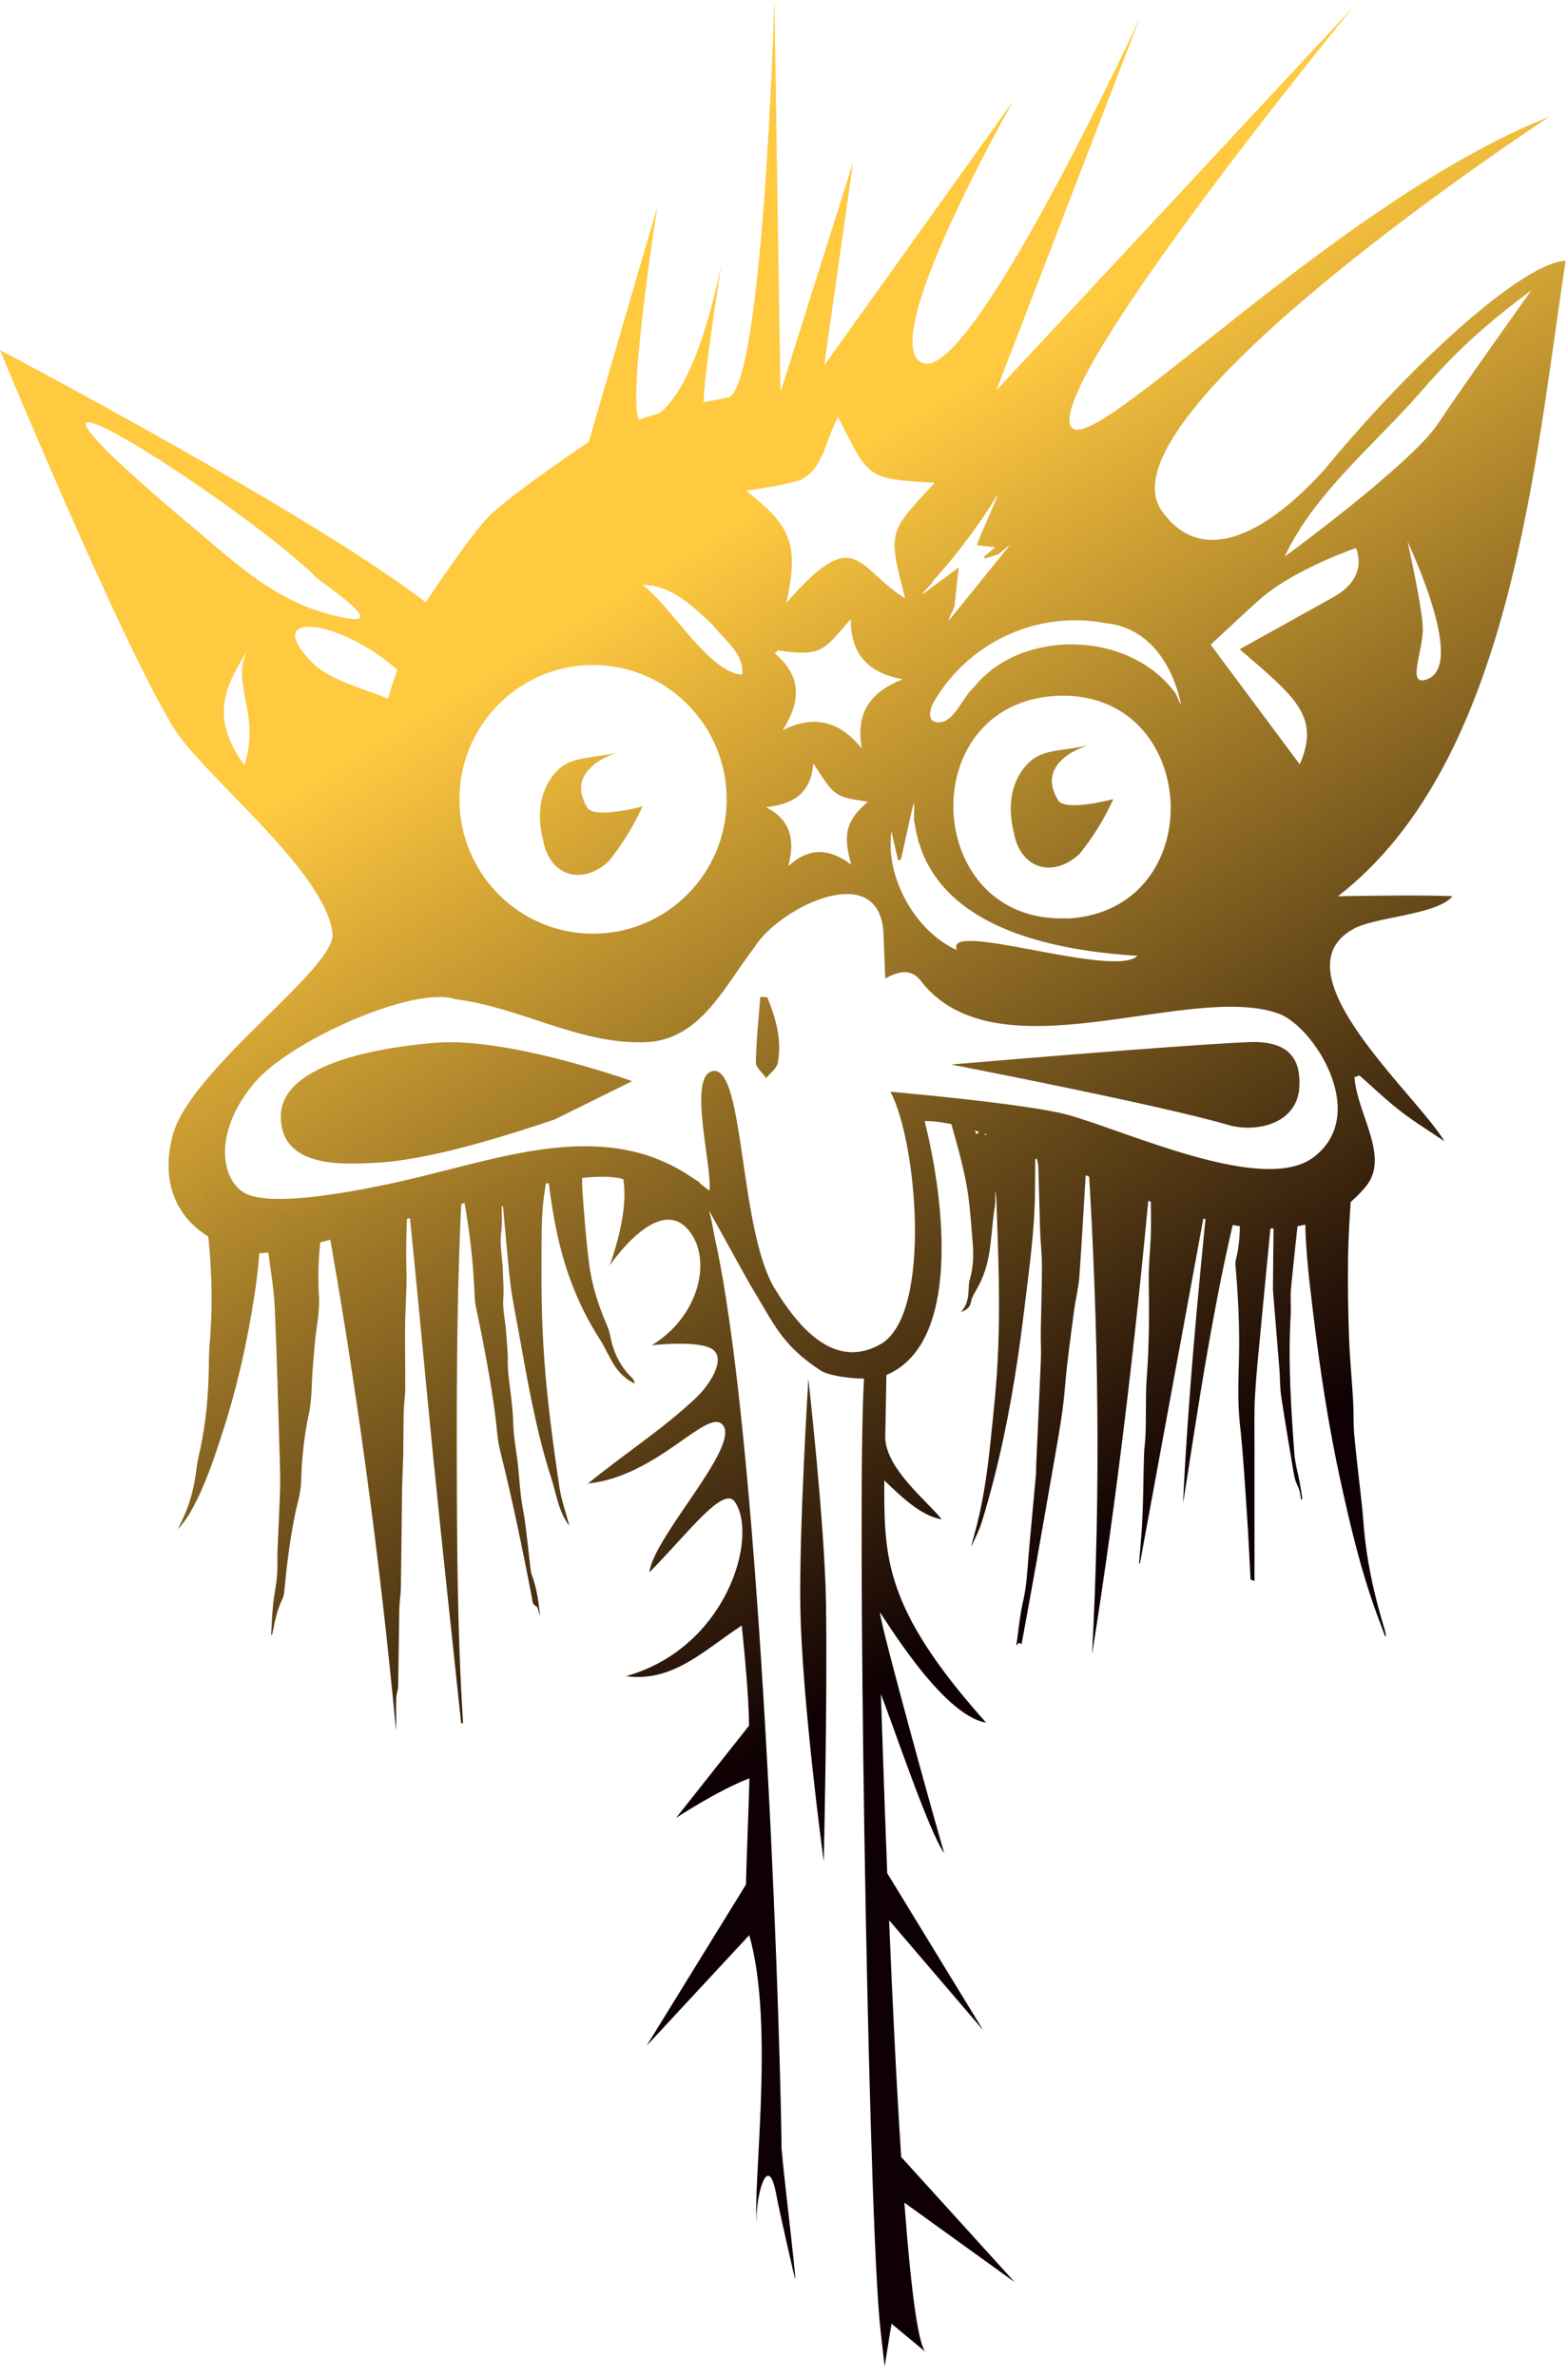 <?xml version="1.0" encoding="UTF-8" standalone="no"?>
<!DOCTYPE svg PUBLIC "-//W3C//DTD SVG 1.1//EN" "http://www.w3.org/Graphics/SVG/1.1/DTD/svg11.dtd">
<svg width="100%" height="100%" viewBox="0 0 417 632" version="1.1" xmlns="http://www.w3.org/2000/svg" xmlns:xlink="http://www.w3.org/1999/xlink" xml:space="preserve" xmlns:serif="http://www.serif.com/" style="fill-rule:evenodd;clip-rule:evenodd;stroke-linejoin:round;stroke-miterlimit:2;">
    <g transform="matrix(1,0,0,1,-329.435,-334.755)">
        <g transform="matrix(1.725,0,0,1.734,329.434,334.755)">
            <g transform="matrix(1,0,0,1,205.538,271.264)">
                <path d="M0,-179.682L-14.418,-171.709C-5.849,-164.374 -1.943,-161.425 -5.157,-154.064L-18.887,-172.411C-18.887,-172.411 -12.671,-178.207 -11.047,-179.587C-5.725,-184.109 3.518,-187.23 3.518,-187.23C4.767,-183.856 2.985,-181.337 0,-179.682M-3.061,-93.79C-10.757,-88.055 -31.642,-97.76 -40.894,-100.314C-47.099,-102.028 -68.266,-103.863 -68.266,-103.863C-64.194,-96.412 -61.792,-69.986 -69.643,-65.233C-76.776,-61.069 -82.339,-67.598 -86.053,-73.604C-91.594,-82.566 -90.72,-107.292 -95.463,-107.052C-99.742,-106.767 -95.6,-92.003 -96.177,-88.673C-96.643,-89.074 -97.119,-89.406 -97.591,-89.767C-97.616,-89.823 -97.64,-89.882 -97.665,-89.938C-97.981,-90.176 -98.315,-90.355 -98.636,-90.575C-98.722,-90.635 -98.809,-90.687 -98.896,-90.745C-99.59,-91.208 -100.289,-91.655 -101.009,-92.04C-113.266,-98.837 -127.233,-94.11 -140.863,-90.795C-144.552,-89.897 -162.817,-85.61 -167.758,-88.3C-171.468,-90.319 -172.776,-97.621 -166.285,-105.261C-160.788,-111.731 -141.576,-120.239 -135.246,-118.034C-125.301,-116.807 -116.165,-111.086 -106.076,-111.456C-97.522,-111.725 -93.829,-120.118 -89.234,-125.995C-85.393,-132.229 -69.403,-139.963 -69.319,-127.599C-69.237,-125.66 -69.154,-123.72 -69.049,-121.226C-66.422,-122.688 -64.721,-122.523 -63.372,-120.602C-51.502,-105.951 -22.223,-120.765 -8.42,-115.845C-3.018,-113.92 5.756,-100.359 -3.061,-93.79M-156.846,-169.134C-166.015,-177.832 -153.416,-176.647 -144.24,-168.523C-144.793,-167.159 -145.276,-165.686 -145.702,-164.144C-149.073,-165.527 -153.821,-166.695 -156.846,-169.134M-167.865,-153.953C-173.772,-161.938 -170.159,-166.865 -167.189,-171.908C-170.279,-166.661 -165.208,-161.933 -167.865,-153.953M-156.799,-182.76C-155.328,-181.425 -146.157,-175.514 -151.787,-176.425C-162.845,-178.216 -169.634,-185.439 -177.275,-191.632C-216.173,-224.459 -168.646,-194.386 -156.799,-182.76M-113.3,-169.279C-101.932,-168.833 -93.077,-159.256 -93.523,-147.888C-93.969,-136.52 -103.547,-127.665 -114.915,-128.111C-126.283,-128.557 -135.138,-138.134 -134.692,-149.503C-134.246,-160.871 -124.668,-169.725 -113.3,-169.279M-95.656,-175.436C-93.878,-173.136 -90.72,-170.997 -91.127,-167.81C-96.267,-168.142 -101.973,-178.194 -106.471,-181.598C-101.835,-181.475 -98.775,-178.324 -95.656,-175.436M-82.382,-197.569C-78.549,-199.168 -78.37,-203.721 -76.317,-207.314C-71.53,-197.876 -72.009,-197.84 -61.438,-197.238C-68.592,-189.526 -68.679,-189.928 -65.992,-179.514C-73.461,-184.094 -73.535,-191.172 -84.298,-178.808C-82.4,-187.601 -83.363,-190.524 -90.5,-195.992C-87.642,-196.469 -84.981,-196.843 -82.382,-197.569M-51.692,-195.465C-51.865,-194.628 -55.001,-187.998 -54.896,-187.661L-52.075,-187.342L-53.827,-185.929L-53.683,-185.604L-51.767,-186.23C-51.644,-186.117 -50.052,-187.689 -49.917,-187.588C-51.988,-185.012 -57.123,-178.754 -59.205,-176.178C-59.447,-176.298 -58.116,-178.427 -58.36,-178.583L-57.736,-184.248C-58.952,-183.331 -62.169,-180.991 -63.341,-180.124C-63.502,-180.295 -61.605,-181.927 -61.766,-182.098C-58.003,-186.234 -54.631,-190.709 -51.692,-195.465M-40.928,-130.415L-40.942,-130.462C-63.249,-129.429 -64.973,-163.342 -42.673,-164.572C-20.36,-165.605 -18.64,-131.668 -40.928,-130.415M-72.679,-156.523L-72.691,-156.523C-76.076,-160.655 -80.02,-161.743 -84.867,-159.299C-82.035,-163.731 -81.916,-167.633 -86.102,-171.091L-85.611,-171.527C-78.808,-170.574 -78.671,-171.442 -74.374,-176.339C-74.417,-170.948 -71.653,-168.068 -66.377,-167.108C-71.317,-165.169 -73.658,-162.002 -72.679,-156.523M-74.303,-138.687C-77.691,-141.208 -80.825,-141.383 -84.005,-138.441C-82.987,-142.358 -83.498,-145.463 -87.446,-147.498C-83.473,-147.951 -80.559,-149.343 -80.138,-154.217C-76.84,-149.074 -76.84,-149.074 -71.716,-148.332C-75.226,-145.406 -75.563,-143.19 -74.303,-138.687M-58.004,-125.58C-64.244,-128.312 -69.132,-136.573 -68.1,-143.807L-67.095,-139.384L-66.681,-139.402C-66.193,-141.294 -65.193,-146.193 -64.682,-148.098C-64.469,-148.107 -64.76,-145.192 -64.56,-145.236C-63.62,-138.714 -59.347,-126.506 -30.167,-124.701C-33.806,-121.135 -60.174,-130.368 -58.004,-125.58M-35.081,-175.71C-28.408,-175.056 -24.739,-169.352 -23.453,-163.245C-23.557,-163.181 -24.367,-165.244 -24.483,-165.18C-31.711,-174.725 -48.286,-174.803 -55.37,-165.893C-57.289,-164.323 -58.589,-159.762 -61.498,-160.609C-62.425,-160.917 -62.208,-162.334 -61.773,-163.276C-56.467,-172.721 -45.725,-177.725 -35.081,-175.71M13.542,-211.223C18.558,-216.962 22.795,-221.002 30.555,-226.756C30.555,-226.756 19.942,-211.974 16.152,-206.294C11.997,-200.067 -7.49,-185.905 -7.49,-185.905C-2.866,-195.709 6.419,-203.072 13.542,-211.223M14.514,-167.118C11.177,-165.862 13.933,-171.437 13.813,-175.043C13.702,-178.35 11.457,-188.256 11.457,-188.256C13.599,-183.553 19.824,-169.115 14.514,-167.118M-101.301,7.477C-101.301,7.477 -94.853,3.252 -90.001,1.416C-90.109,6.166 -90.395,12.135 -90.537,17.713L-105.852,42.431L-90.03,25.465C-85.988,39.303 -89.693,64.802 -88.813,70.044C-89.346,66.867 -87.238,57.64 -85.834,65.367C-85.45,67.483 -83.04,78.013 -82.947,78.224C-82.749,77.926 -85.279,57.848 -85.044,57.577C-85.435,31.459 -88.586,-51.666 -95.405,-81.772C-95.649,-83.196 -95.909,-84.543 -96.249,-85.706C-96.249,-85.706 -90.297,-74.954 -89.967,-74.416C-86.137,-68.18 -85.152,-65.14 -79.035,-61.123C-77.715,-60.255 -73.91,-59.832 -72.331,-59.884C-72.343,-59.722 -72.353,-59.493 -72.365,-59.312C-72.361,-59.313 -72.356,-59.314 -72.352,-59.315C-73.427,-42.118 -71.852,61.508 -69.967,84.239C-69.847,85.68 -69.156,91.582 -69.156,91.582L-68.093,85.04L-62.888,89.343C-64.111,87.793 -65.189,78.655 -66.109,66.481L-49.107,78.667L-66.601,59.48C-67.348,48.068 -67.972,35.005 -68.464,23.177L-53.962,40.044L-68.754,15.959C-69.306,1.795 -69.642,-9.368 -69.737,-11.487C-68.28,-7.968 -62.207,10.051 -59.955,12.879C-60.599,11.021 -69.727,-21.754 -69.876,-23.988C-69.907,-24.442 -60.508,-8.231 -53.515,-7.128C-69.355,-24.75 -69.219,-32.518 -69.206,-44.259C-66.206,-41.404 -63.407,-38.803 -60.352,-38.29C-62.48,-40.985 -68.724,-45.829 -69.063,-50.629L-68.879,-60.429C-57.427,-65.229 -59.82,-86.829 -62.99,-99.376C-46.864,-99.435 -10.606,-70.303 5.056,-89.359C8.777,-93.886 3.708,-100.396 3.28,-106.079L4.05,-106.361C6.191,-104.474 8.228,-102.535 10.456,-100.829C12.587,-99.19 14.909,-97.784 17.14,-96.28C12.885,-103.422 -8.869,-122.108 3.018,-128.765C6.043,-130.646 16.112,-130.952 18.385,-133.851C13.859,-134.027 6.858,-133.947 0.735,-133.835C27.502,-154.422 31.088,-200.536 35.839,-231.282C29.424,-231.056 12.619,-216.113 -1.399,-199.198C-6.373,-193.696 -18.717,-182.126 -26.421,-192.924C-36.919,-207.637 33.301,-253.354 33.301,-253.354C0.473,-240.489 -37.555,-200.294 -40.448,-205.907C-44.077,-212.948 3.029,-270.126 3.029,-270.126L-51.939,-211.397L-29.869,-268.361C-29.869,-268.361 -55.428,-213.376 -63.097,-215.546C-71.083,-217.806 -49.335,-255.766 -49.335,-255.766L-78.472,-215.226L-74.017,-246.376L-85.12,-211.394C-85.179,-211.403 -85.164,-211.401 -85.223,-211.41L-86.147,-271.264C-86.147,-271.264 -87.871,-211.19 -93.367,-210.283C-94.627,-210.075 -95.859,-209.824 -97.074,-209.571C-97.005,-212.963 -95.577,-222.725 -94.314,-230.772C-96.051,-222.338 -99.071,-211.837 -103.803,-207.919C-104.93,-207.595 -106.017,-207.255 -107.059,-206.901C-108.792,-210.654 -104.199,-239.549 -104.199,-239.549L-114.773,-203.501C-114.773,-203.501 -126.753,-195.498 -130.131,-192.117C-133.036,-189.209 -139.907,-178.902 -139.907,-178.902C-157.446,-192.399 -205.538,-217.585 -205.538,-217.585C-205.538,-217.585 -187.058,-173.167 -178.83,-159.769C-174.222,-152.267 -155.595,-138.006 -154.269,-128.21C-153.544,-122.847 -175.966,-107.583 -178.868,-97.326C-180.6,-91.205 -179.757,-82.621 -167.847,-79.26C-160.636,-77.226 -120.96,-92.947 -109.934,-90.585C-109.78,-90.552 -109.593,-90.481 -109.428,-90.437C-109.351,-89.869 -109.289,-89.3 -109.266,-88.728C-109.264,-88.674 -109.275,-88.616 -109.274,-88.561C-109.082,-83.791 -111.533,-77.223 -111.533,-77.223C-111.533,-77.223 -103.43,-89.242 -98.79,-81.823C-95.968,-77.311 -98.021,-69.265 -105.047,-64.988C-105.047,-64.988 -97.735,-65.837 -95.66,-64.338C-93.525,-62.797 -96.24,-58.807 -98.2,-56.958C-103.161,-52.281 -108.886,-48.613 -114.912,-43.778C-104.102,-44.884 -96.425,-55.562 -94.097,-52.758C-91.37,-49.473 -104.748,-35.689 -105.423,-30.169C-99.73,-35.843 -94.033,-43.568 -92.253,-40.994C-88.552,-35.641 -93.476,-18.566 -109.04,-14.244C-101.74,-13.281 -97.034,-18.224 -91.18,-22.011C-90.396,-14.375 -90.09,-9.911 -90.059,-6.658L-101.301,7.477Z" style="fill:url(#_Linear1);"/>
            </g>
            <g transform="matrix(1,0,0,1,49.836,249.868)">
                <path d="M0,-63.733C-0.147,-63.615 -0.273,-63.513 -0.52,-63.314C-0.416,-63.578 -0.424,-63.841 -0.354,-64.047C-0.883,-63.98 -1.412,-63.911 -1.947,-63.876C-2.236,-63.741 -2.477,-63.736 -2.685,-63.863C-4.045,-63.818 -5.42,-63.862 -6.833,-64.11C-7.653,-64.254 -8.494,-64.415 -9.335,-64.594C-9.035,-62.307 -8.737,-60.02 -8.453,-57.732C-8.111,-54.98 -7.604,-52.235 -7.481,-49.474C-7.137,-41.721 -6.948,-33.961 -6.71,-26.204C-6.661,-24.62 -6.609,-23.032 -6.658,-21.449C-6.755,-18.301 -6.933,-15.156 -7.054,-12.009C-7.102,-10.76 -7.011,-9.501 -7.121,-8.259C-7.251,-6.788 -7.579,-5.336 -7.729,-3.866C-7.889,-2.296 -7.94,-0.715 -8.039,0.861C-7.878,0.782 -7.855,0.688 -7.836,0.594C-7.479,-1.205 -7.129,-3.004 -6.305,-4.67C-6.162,-4.959 -6.068,-5.291 -6.037,-5.612C-5.636,-9.701 -5.164,-13.778 -4.316,-17.805C-3.974,-19.429 -3.459,-21.008 -3.413,-22.706C-3.317,-26.169 -2.957,-29.617 -2.235,-33.011C-1.933,-34.426 -1.82,-35.836 -1.774,-37.279C-1.703,-39.507 -1.49,-41.731 -1.291,-43.952C-1.074,-46.372 -0.501,-48.737 -0.668,-51.217C-0.946,-55.349 -0.525,-59.469 0.027,-63.569C0.033,-63.617 0.011,-63.669 0,-63.733" style="fill:url(#_Linear2);"/>
            </g>
            <g transform="matrix(1,0,0,1,40.04,227.473)">
                <path d="M0,-42.308C-1.779,-42.714 -3.533,-43.263 -5.036,-44.245C-6.565,-45.243 -7.857,-46.671 -8.424,-48.427C-8.449,-48.503 -8.462,-48.543 -8.483,-48.607C-8.799,-48.793 -9.233,-49.056 -9.385,-49.172C-9.456,-49.227 -9.516,-49.292 -9.585,-49.349C-9.238,-47.968 -8.908,-46.583 -8.681,-45.182C-8.352,-43.151 -8.277,-41.079 -8.048,-39.03C-7.45,-33.69 -7.22,-28.342 -7.598,-22.976C-7.689,-21.687 -7.821,-20.397 -7.828,-19.108C-7.849,-14.948 -8.103,-10.812 -8.876,-6.718C-9.173,-5.142 -9.59,-3.583 -9.787,-1.995C-10.084,0.404 -10.639,2.716 -11.627,4.922C-11.946,5.635 -12.295,6.335 -12.63,7.041C-11.94,6.256 -11.293,5.442 -10.777,4.552C-8.524,0.669 -7.127,-3.563 -5.74,-7.807C-3.487,-14.7 -1.907,-21.74 -0.807,-28.901C-0.221,-32.724 0.13,-36.559 0.169,-40.424C0.172,-40.649 0.126,-40.874 0.106,-41.1C0.07,-41.503 0.035,-41.905 0,-42.308" style="fill:url(#_Linear3);"/>
            </g>
            <g transform="matrix(1,0,0,1,57.88,160.085)">
                <path d="M0,18.212C8.331,17.843 20.602,13.925 27.599,11.583L39.577,5.697C39.577,5.697 20.539,-1.098 9.29,-0.19C6.003,0.075 -14.491,1.715 -14.583,11.03C-14.664,19.31 -4.304,18.403 0,18.212" style="fill:url(#_Linear4);"/>
            </g>
            <g transform="matrix(-0.97,-0.243,-0.243,0.97,153.592,168.546)">
                <path d="M-35.66,-17.957C-24.67,-14.698 8.04,-3.467 8.04,-3.467C8.04,-3.467 -24.738,-5.284 -35.66,-4.86C-39.795,-4.699 -45.646,-7.299 -44.945,-12.758C-44.359,-16.305 -42.592,-20.013 -35.66,-17.957" style="fill:url(#_Linear5);"/>
            </g>
            <g transform="matrix(1,0,0,1,117.218,165.298)">
                <path d="M0,-12.447C-0.26,-9.096 -0.627,-5.74 -0.686,-2.385C-0.701,-1.603 0.341,-0.794 0.896,0C1.573,-0.776 2.527,-1.467 2.692,-2.327C3.348,-5.838 2.402,-9.15 1.081,-12.374L0,-12.447Z" style="fill:url(#_Linear6);"/>
            </g>
            <g transform="matrix(1,0,0,1,166.414,117.939)">
                <path d="M0,13.015C2.1,10.446 3.856,7.614 5.221,4.591C5.221,4.591 -2.159,6.583 -3.278,4.776C-7.13,-1.443 1.725,-3.801 1.725,-3.801C-2.031,-2.674 -5.438,-3.282 -7.765,-1.04C-10.655,1.746 -11.098,5.795 -10.112,9.686C-9.169,15.221 -4.145,16.816 0,13.015" style="fill:url(#_Linear7);"/>
            </g>
            <g transform="matrix(1,0,0,1,93.83,119.061)">
                <path d="M0,13.015C2.1,10.446 3.856,7.614 5.221,4.591C5.221,4.591 -2.159,6.583 -3.278,4.776C-7.13,-1.443 1.725,-3.801 1.725,-3.801C-2.031,-2.674 -5.438,-3.282 -7.765,-1.04C-10.655,1.746 -11.098,5.795 -10.112,9.686C-9.169,15.221 -4.145,16.816 0,13.015" style="fill:url(#_Linear8);"/>
            </g>
            <g transform="matrix(1,0,0,1,116.749,341.331)">
                <path d="M0,-1.031C-0.066,-0.439 -0.105,-0.029 -0.105,0C-0.105,0 -0.063,-0.368 0,-1.031" style="fill:url(#_Linear9);"/>
            </g>
            <g transform="matrix(1,0,0,1,213.439,173.869)">
                <path d="M0,75.877C-1.352,71.487 -2.393,67.027 -2.954,62.466C-3.171,60.709 -3.26,58.936 -3.449,57.175C-3.839,53.528 -4.302,49.888 -4.644,46.236C-4.809,44.475 -4.725,42.691 -4.827,40.922C-5.02,37.592 -5.352,34.267 -5.468,30.934C-5.608,26.935 -5.662,22.929 -5.605,18.928C-5.558,15.636 -5.334,12.345 -5.112,9.059C-4.967,6.921 -4.645,4.797 -4.476,2.66C-4.356,1.149 -3.567,-0.274 -3.906,-1.84C-3.929,-1.945 -3.907,-2.06 -3.905,-2.219C-4.711,-1.047 -5.429,0.098 -6.249,1.164C-7.059,2.218 -8.014,3.102 -9.374,3.282C-9.598,3.588 -9.839,3.874 -10.094,4.147C-10.172,4.37 -10.248,4.595 -10.345,4.81C-10.724,5.646 -11.05,5.817 -11.508,5.402C-11.822,5.63 -12.137,5.857 -12.479,6.051C-12.527,6.152 -12.576,6.254 -12.624,6.355C-12.659,6.301 -12.677,6.246 -12.707,6.192C-14.185,6.984 -15.92,7.444 -17.798,7.645C-17.996,7.842 -18.202,8.035 -18.447,8.198C-19.705,9.033 -21.004,8.704 -22.185,8.263C-22.311,8.69 -22.412,9.031 -22.513,9.372L-22.699,9.354C-22.858,8.986 -23.017,8.619 -23.176,8.25C-24.757,9.079 -25.471,8.815 -25.997,7.312C-26.116,7.298 -26.231,7.285 -26.349,7.271C-27.766,7.107 -29.195,7.039 -30.598,6.833C-31.463,7.561 -32.438,7.603 -33.552,6.912C-33.813,6.751 -34.061,6.57 -34.242,6.447C-34.511,6.76 -34.748,7.034 -34.984,7.308C-35.269,6.969 -35.554,6.63 -35.838,6.29C-35.85,6.276 -35.848,6.25 -35.85,6.229C-35.895,5.749 -35.941,5.251 -35.989,4.73C-36.006,4.723 -36.022,4.718 -36.038,4.711C-36.04,4.735 -36.043,4.772 -36.044,4.795C-36.07,5.511 -36.13,5.558 -36.865,5.469C-37.933,5.341 -38.877,4.899 -39.461,4.011C-39.574,3.838 -39.669,3.652 -39.777,3.475C-40.207,3.363 -40.631,3.217 -41.065,3.133C-42.127,2.928 -43.085,2.807 -44.061,2.517C-44.12,2.524 -44.172,2.543 -44.237,2.54C-44.531,2.527 -44.923,2.324 -45.269,2.046C-45.568,1.904 -45.863,1.753 -46.153,1.592C-46.301,2.183 -46.413,2.793 -47.196,3.044C-47.245,2.77 -47.306,2.535 -47.325,2.296C-47.345,2.037 -47.325,1.775 -47.321,1.406C-50.589,3.21 -52.616,1.813 -54.225,-0.634C-54.659,-0.713 -55.09,-0.8 -55.517,-0.898C-55.99,-0.744 -56.465,-0.725 -56.943,-0.987C-57.243,-1.152 -57.525,-1.369 -57.787,-1.606C-58.423,-1.863 -59.049,-2.158 -59.645,-2.555C-59.74,-2.619 -59.82,-2.695 -59.911,-2.762C-60.59,-2.944 -61.27,-3.079 -61.951,-3.195C-61.872,-2.711 -61.799,-2.222 -61.551,-1.85C-61.088,-1.154 -61.347,-0.548 -61.339,0.099C-61.407,0.124 -61.475,0.149 -61.542,0.173C-61.815,-0.298 -62.087,-0.769 -62.36,-1.239C-62.469,-0.818 -62.57,-0.431 -62.67,-0.045C-62.755,-0.034 -62.84,-0.024 -62.925,-0.013C-63.191,-0.689 -63.457,-1.364 -63.724,-2.042C-64.423,-1.52 -64.754,-1.524 -65.359,-2.136C-65.679,-2.46 -65.972,-2.823 -66.216,-3.208C-66.322,-3.375 -66.421,-3.561 -66.523,-3.732C-66.669,-3.746 -66.811,-3.759 -66.958,-3.773C-67.263,-3.801 -67.557,-3.866 -67.851,-3.927C-67.457,-3.204 -67.044,-2.487 -66.826,-1.714C-65.945,1.41 -65.037,4.542 -64.444,7.728C-63.916,10.567 -63.759,13.478 -63.503,16.363C-63.328,18.341 -63.334,20.322 -63.905,22.26C-64.02,22.652 -64.068,23.073 -64.084,23.483C-64.139,24.817 -64.196,26.143 -65.316,27.313C-64.439,27.033 -63.887,26.564 -63.765,25.874C-63.585,24.865 -62.988,24.1 -62.54,23.241C-62.253,22.688 -61.997,22.114 -61.778,21.531C-60.524,18.186 -60.65,14.608 -60.064,11.15C-59.927,10.342 -60.028,9.494 -60.02,8.664C-59.898,9.288 -59.829,9.91 -59.808,10.534C-59.683,14.391 -59.527,18.248 -59.459,22.106C-59.36,27.762 -59.438,33.417 -59.923,39.056C-60.17,41.923 -60.479,44.785 -60.779,47.647C-61.275,52.378 -61.98,57.073 -63.281,61.661C-63.438,62.216 -63.575,62.777 -63.722,63.335C-63.113,62.028 -62.455,60.743 -62.036,59.385C-59.509,51.203 -57.796,42.836 -56.528,34.378C-55.934,30.42 -55.468,26.443 -54.979,22.47C-54.42,17.915 -53.902,13.355 -53.873,8.755C-53.863,7.125 -53.842,5.494 -53.826,3.863C-53.739,3.853 -53.653,3.843 -53.567,3.833C-53.496,4.233 -53.373,4.631 -53.361,5.033C-53.258,8.306 -53.195,11.581 -53.082,14.854C-53.018,16.687 -52.799,18.517 -52.801,20.348C-52.803,23.706 -52.928,27.065 -52.98,30.423C-53.001,31.779 -52.905,33.137 -52.961,34.49C-53.176,39.785 -53.432,45.077 -53.67,50.371C-53.7,51.037 -53.679,51.708 -53.739,52.371C-54.086,56.234 -54.462,60.095 -54.806,63.959C-55.034,66.508 -55.108,69.06 -55.691,71.583C-56.213,73.842 -56.413,76.174 -56.755,78.474C-56.49,78.25 -56.424,77.798 -55.942,78.253C-55.187,74.12 -54.429,70.045 -53.701,65.964C-52.731,60.527 -51.783,55.086 -50.827,49.646C-50.203,46.096 -49.556,42.558 -49.263,38.951C-48.942,34.985 -48.362,31.039 -47.851,27.09C-47.629,25.376 -47.17,23.686 -47.042,21.968C-46.662,16.851 -46.395,11.726 -46.077,6.604C-46.033,5.895 -45.954,5.189 -45.891,4.481C-45.809,4.483 -45.727,4.485 -45.645,4.487C-44.081,29.578 -43.711,54.68 -45.078,79.804C-41.247,55.882 -38.416,31.834 -36.169,7.71C-36.082,7.94 -36.049,8.166 -36.047,8.392C-36.024,10.603 -35.95,12.816 -36.003,15.025C-36.064,17.547 -36.38,20.068 -36.338,22.585C-36.256,27.449 -36.261,32.306 -36.63,37.159C-36.699,38.072 -36.742,38.989 -36.756,39.904C-36.787,41.903 -36.764,43.903 -36.817,45.901C-36.847,47.001 -37.031,48.098 -37.065,49.199C-37.161,52.368 -37.169,55.539 -37.303,58.706C-37.404,61.094 -37.646,63.477 -37.826,65.862C-37.784,65.869 -37.742,65.876 -37.701,65.883C-34.189,46.884 -30.677,27.886 -27.165,8.888C-28.803,24.954 -30.319,41.027 -31.041,56.622C-29.874,49.338 -28.716,41.511 -27.346,33.722C-25.975,25.917 -24.483,18.13 -22.496,10.284C-22.44,10.543 -22.405,10.641 -22.399,10.74C-22.212,13.58 -22.181,16.41 -22.884,19.2C-22.953,19.476 -22.998,19.775 -22.973,20.056C-22.559,24.736 -22.319,29.421 -22.421,34.121C-22.495,37.577 -22.67,41.02 -22.284,44.488C-21.764,49.149 -21.506,53.84 -21.184,58.521C-20.96,61.787 -20.817,65.059 -20.637,68.34C-20.44,68.408 -20.255,68.473 -20.037,68.548C-20.036,68.414 -20.034,68.311 -20.034,68.208C-20.035,61.427 -20.041,54.645 -20.035,47.864C-20.032,45.318 -20.102,42.766 -19.957,40.228C-19.769,36.918 -19.421,33.617 -19.107,30.315C-18.48,23.734 -17.832,17.154 -17.188,10.574C-17.141,10.085 -17.058,9.599 -16.991,9.111L-16.781,9.127C-16.787,9.809 -16.762,10.494 -16.812,11.174C-16.845,11.617 -17.064,12.051 -17.071,12.491C-17.126,16.077 -17.152,19.664 -17.184,23.251C-17.187,23.605 -17.188,23.961 -17.16,24.313C-16.836,28.283 -16.499,32.252 -16.183,36.222C-16.078,37.532 -16.121,38.86 -15.926,40.154C-15.356,43.946 -14.703,47.725 -14.074,51.508C-13.982,52.058 -13.883,52.612 -13.719,53.144C-13.562,53.65 -13.272,54.116 -13.121,54.624C-12.974,55.118 -12.928,55.641 -12.838,56.152C-12.727,56.025 -12.67,55.902 -12.687,55.789C-12.798,55.027 -12.91,54.265 -13.05,53.509C-13.331,51.998 -13.783,50.501 -13.894,48.978C-14.404,41.946 -14.873,34.91 -14.455,27.851C-14.374,26.478 -14.538,25.087 -14.406,23.723C-13.955,19.052 -13.422,14.39 -12.916,9.725C-12.901,9.586 -12.855,9.444 -12.795,9.318C-12.633,8.98 -12.382,8.667 -12.301,8.313C-12.144,7.629 -12.079,6.923 -11.949,6.047C-11.919,6.307 -11.898,6.386 -11.903,6.463C-11.988,7.658 -12.106,8.851 -12.159,10.047C-12.421,15.909 -11.691,21.709 -10.985,27.506C-9.947,36.032 -8.672,44.524 -6.833,52.919C-5.299,59.922 -3.658,66.897 -1.166,73.639C-0.751,74.759 -0.327,75.877 0.092,76.995L0.249,76.948C0.167,76.591 0.108,76.227 0,75.877" style="fill:url(#_Linear10);"/>
            </g>
            <g transform="matrix(1,0,0,1,86.258,216.878)">
                <path d="M0,11.229C-0.726,6.407 -1.391,1.572 -1.894,-3.277C-2.556,-9.65 -2.818,-16.054 -2.772,-22.462C-2.743,-26.438 -2.888,-30.425 -2.256,-34.38C-2.108,-35.31 -2.011,-36.248 -1.92,-37.186C-2.834,-37.056 -3.748,-36.918 -4.66,-36.75C-7.371,-36.252 -10.011,-35.44 -12.709,-34.887C-12.892,-34.775 -13.108,-34.736 -13.352,-34.762C-13.651,-34.706 -13.946,-34.635 -14.248,-34.588C-15.33,-34.419 -16.396,-34.387 -17.459,-34.378C-17.533,-34.334 -17.601,-34.276 -17.676,-34.234C-19.12,-33.443 -20.448,-33.603 -21.714,-34.271C-22.293,-34.227 -22.873,-34.186 -23.456,-34.075C-27.777,-33.255 -31.881,-31.769 -36.113,-31.136C-33.753,-18.155 -31.689,-5.132 -29.896,7.933C-28.048,21.393 -26.481,34.888 -25.206,48.415C-25.174,48.037 -25.166,47.663 -25.167,47.289C-25.172,46.037 -25.217,44.785 -25.172,43.535C-25.15,42.906 -24.885,42.284 -24.873,41.656C-24.796,37.715 -24.774,33.773 -24.698,29.832C-24.676,28.73 -24.471,27.631 -24.453,26.529C-24.375,21.67 -24.347,16.81 -24.275,11.951C-24.246,10.015 -24.131,8.081 -24.092,6.145C-24.048,3.956 -24.071,1.767 -24.015,-0.421C-23.985,-1.607 -23.789,-2.79 -23.781,-3.975C-23.76,-7.144 -23.837,-10.314 -23.805,-13.483C-23.775,-16.44 -23.502,-19.383 -23.599,-22.355C-23.723,-26.12 -23.49,-29.897 -23.411,-33.669C-22.013,-20.155 -20.791,-6.641 -19.435,6.859C-18.079,20.368 -16.589,33.864 -15.158,47.366C-15.061,47.359 -14.964,47.353 -14.867,47.346C-15.738,33.773 -15.816,20.18 -15.834,6.592C-15.852,-6.996 -15.774,-20.589 -15.055,-34.165C-14.967,-34.13 -14.935,-34.098 -14.929,-34.062C-14.052,-29.385 -13.424,-24.677 -13.164,-19.922C-13.1,-18.759 -13.115,-17.571 -12.875,-16.441C-11.677,-10.792 -10.581,-5.127 -9.847,0.603C-9.644,2.195 -9.586,3.824 -9.198,5.37C-7.304,12.911 -5.725,20.517 -4.24,28.146C-4.148,28.618 -4.214,29.176 -3.582,29.413C-3.427,29.471 -3.351,29.792 -3.276,30.005C-3.159,30.338 -3.073,30.683 -2.974,31.023C-3.217,28.866 -3.472,26.716 -4.249,24.672C-4.358,24.387 -4.424,24.077 -4.46,23.773C-4.738,21.413 -4.979,19.049 -5.283,16.693C-5.463,15.294 -5.785,13.913 -5.953,12.513C-6.187,10.569 -6.273,8.605 -6.542,6.667C-6.776,4.976 -7.07,3.303 -7.12,1.586C-7.169,-0.119 -7.343,-1.826 -7.562,-3.52C-7.77,-5.131 -8.001,-6.728 -7.978,-8.366C-7.958,-9.738 -8.136,-11.112 -8.216,-12.486C-8.32,-14.271 -8.8,-16.015 -8.661,-17.834C-8.56,-19.158 -8.697,-20.5 -8.72,-21.835C-8.756,-23.891 -9.276,-25.914 -8.978,-28.002C-8.797,-29.274 -8.922,-30.59 -8.909,-31.887L-8.71,-31.884C-8.547,-30.122 -8.39,-28.359 -8.22,-26.597C-7.989,-24.211 -7.814,-21.816 -7.492,-19.443C-7.198,-17.276 -6.745,-15.131 -6.353,-12.979C-4.963,-5.355 -3.685,2.296 -1.291,9.693C-0.481,12.192 -0.17,14.881 1.511,17.079C1.476,16.943 1.442,16.806 1.406,16.67C0.927,14.858 0.278,13.072 0,11.229" style="fill:url(#_Linear11);"/>
            </g>
            <g transform="matrix(1,0,0,1,94.196,185.679)">
                <path d="M0,19.675C-0.139,19.029 -0.26,18.36 -0.524,17.762C-1.901,14.634 -2.956,11.397 -3.383,8.016C-3.863,4.219 -4.161,0.396 -4.423,-3.424C-4.5,-4.545 -4.403,-5.681 -4.284,-6.81C-6.057,-6.502 -7.856,-6.269 -9.664,-6.015C-9.668,-5.491 -9.668,-4.968 -9.61,-4.452C-9.392,-2.512 -9.079,-0.581 -8.732,1.341C-7.548,7.91 -5.357,14.096 -1.693,19.722C-1.152,20.553 -0.738,21.466 -0.253,22.334C0.062,22.897 0.36,23.476 0.736,23.997C1.497,25.051 2.456,25.897 3.665,26.485C3.603,26.167 3.509,25.856 3.304,25.66C1.574,24.007 0.502,22.004 0,19.675" style="fill:url(#_Linear12);"/>
            </g>
            <g transform="matrix(1,0,0,1,70.926,364.262)">
                <path d="M0,-1.039C-0.066,-0.442 -0.105,-0.029 -0.105,0C-0.105,0 -0.063,-0.371 0,-1.039" style="fill:url(#_Linear13);"/>
            </g>
            <g transform="matrix(-1,0.032,0.032,1,127.324,285.365)">
                <path d="M0.332,-73.941C0.332,-73.941 2.496,-51.051 2.685,-39.059C2.912,-24.773 0.332,0.032 0.332,0.032C0.332,0.032 -1.049,-24.59 -1.285,-39.541C-1.475,-51.588 0.332,-73.941 0.332,-73.941" style="fill:url(#_Linear14);"/>
            </g>
        </g>
    </g>
    <defs>
        <linearGradient id="_Linear1" x1="0" y1="0" x2="1" y2="0" gradientUnits="userSpaceOnUse" gradientTransform="matrix(83.331,140.826,-141.588,82.882,-106.471,-181.598)"><stop offset="0" style="stop-color:rgb(255,201,64);stop-opacity:1"/><stop offset="1" style="stop-color:rgb(15,0,3);stop-opacity:1"/></linearGradient>
        <linearGradient id="_Linear2" x1="0" y1="0" x2="1" y2="0" gradientUnits="userSpaceOnUse" gradientTransform="matrix(83.331,140.826,-141.588,82.882,49.231,-160.202)"><stop offset="0" style="stop-color:rgb(255,201,64);stop-opacity:1"/><stop offset="1" style="stop-color:rgb(15,0,3);stop-opacity:1"/></linearGradient>
        <linearGradient id="_Linear3" x1="0" y1="0" x2="1" y2="0" gradientUnits="userSpaceOnUse" gradientTransform="matrix(83.331,140.826,-141.588,82.882,59.028,-137.807)"><stop offset="0" style="stop-color:rgb(255,201,64);stop-opacity:1"/><stop offset="1" style="stop-color:rgb(15,0,3);stop-opacity:1"/></linearGradient>
        <linearGradient id="_Linear4" x1="0" y1="0" x2="1" y2="0" gradientUnits="userSpaceOnUse" gradientTransform="matrix(83.331,140.826,-141.588,82.882,41.187,-70.419)"><stop offset="0" style="stop-color:rgb(255,201,64);stop-opacity:1"/><stop offset="1" style="stop-color:rgb(15,0,3);stop-opacity:1"/></linearGradient>
        <linearGradient id="_Linear5" x1="0" y1="0" x2="1" y2="0" gradientUnits="userSpaceOnUse" gradientTransform="matrix(-115.067,116.342,117.191,114.817,72.065,-63.258)"><stop offset="0" style="stop-color:rgb(255,201,64);stop-opacity:1"/><stop offset="1" style="stop-color:rgb(15,0,3);stop-opacity:1"/></linearGradient>
        <linearGradient id="_Linear6" x1="0" y1="0" x2="1" y2="0" gradientUnits="userSpaceOnUse" gradientTransform="matrix(83.331,140.826,-141.588,82.882,-18.15,-75.632)"><stop offset="0" style="stop-color:rgb(255,201,64);stop-opacity:1"/><stop offset="1" style="stop-color:rgb(15,0,3);stop-opacity:1"/></linearGradient>
        <linearGradient id="_Linear7" x1="0" y1="0" x2="1" y2="0" gradientUnits="userSpaceOnUse" gradientTransform="matrix(83.331,140.826,-141.588,82.882,-67.347,-28.273)"><stop offset="0" style="stop-color:rgb(255,201,64);stop-opacity:1"/><stop offset="1" style="stop-color:rgb(15,0,3);stop-opacity:1"/></linearGradient>
        <linearGradient id="_Linear8" x1="0" y1="0" x2="1" y2="0" gradientUnits="userSpaceOnUse" gradientTransform="matrix(83.331,140.826,-141.588,82.882,5.237,-29.395)"><stop offset="0" style="stop-color:rgb(255,201,64);stop-opacity:1"/><stop offset="1" style="stop-color:rgb(15,0,3);stop-opacity:1"/></linearGradient>
        <linearGradient id="_Linear9" x1="0" y1="0" x2="1" y2="0" gradientUnits="userSpaceOnUse" gradientTransform="matrix(83.331,140.826,-141.588,82.882,-17.681,-251.665)"><stop offset="0" style="stop-color:rgb(255,201,64);stop-opacity:1"/><stop offset="1" style="stop-color:rgb(15,0,3);stop-opacity:1"/></linearGradient>
        <linearGradient id="_Linear10" x1="0" y1="0" x2="1" y2="0" gradientUnits="userSpaceOnUse" gradientTransform="matrix(83.331,140.826,-141.588,82.882,-114.372,-84.204)"><stop offset="0" style="stop-color:rgb(255,201,64);stop-opacity:1"/><stop offset="1" style="stop-color:rgb(15,0,3);stop-opacity:1"/></linearGradient>
        <linearGradient id="_Linear11" x1="0" y1="0" x2="1" y2="0" gradientUnits="userSpaceOnUse" gradientTransform="matrix(83.331,140.826,-141.588,82.882,12.809,-127.212)"><stop offset="0" style="stop-color:rgb(255,201,64);stop-opacity:1"/><stop offset="1" style="stop-color:rgb(15,0,3);stop-opacity:1"/></linearGradient>
        <linearGradient id="_Linear12" x1="0" y1="0" x2="1" y2="0" gradientUnits="userSpaceOnUse" gradientTransform="matrix(83.331,140.826,-141.588,82.882,4.872,-96.013)"><stop offset="0" style="stop-color:rgb(255,201,64);stop-opacity:1"/><stop offset="1" style="stop-color:rgb(15,0,3);stop-opacity:1"/></linearGradient>
        <linearGradient id="_Linear13" x1="0" y1="0" x2="1" y2="0" gradientUnits="userSpaceOnUse" gradientTransform="matrix(83.331,140.826,-141.588,82.882,28.142,-274.596)"><stop offset="0" style="stop-color:rgb(255,201,64);stop-opacity:1"/><stop offset="1" style="stop-color:rgb(15,0,3);stop-opacity:1"/></linearGradient>
        <linearGradient id="_Linear14" x1="0" y1="0" x2="1" y2="0" gradientUnits="userSpaceOnUse" gradientTransform="matrix(-78.836,143.39,144.138,78.364,22.054,-196.494)"><stop offset="0" style="stop-color:rgb(255,201,64);stop-opacity:1"/><stop offset="1" style="stop-color:rgb(15,0,3);stop-opacity:1"/></linearGradient>
    </defs>
</svg>
